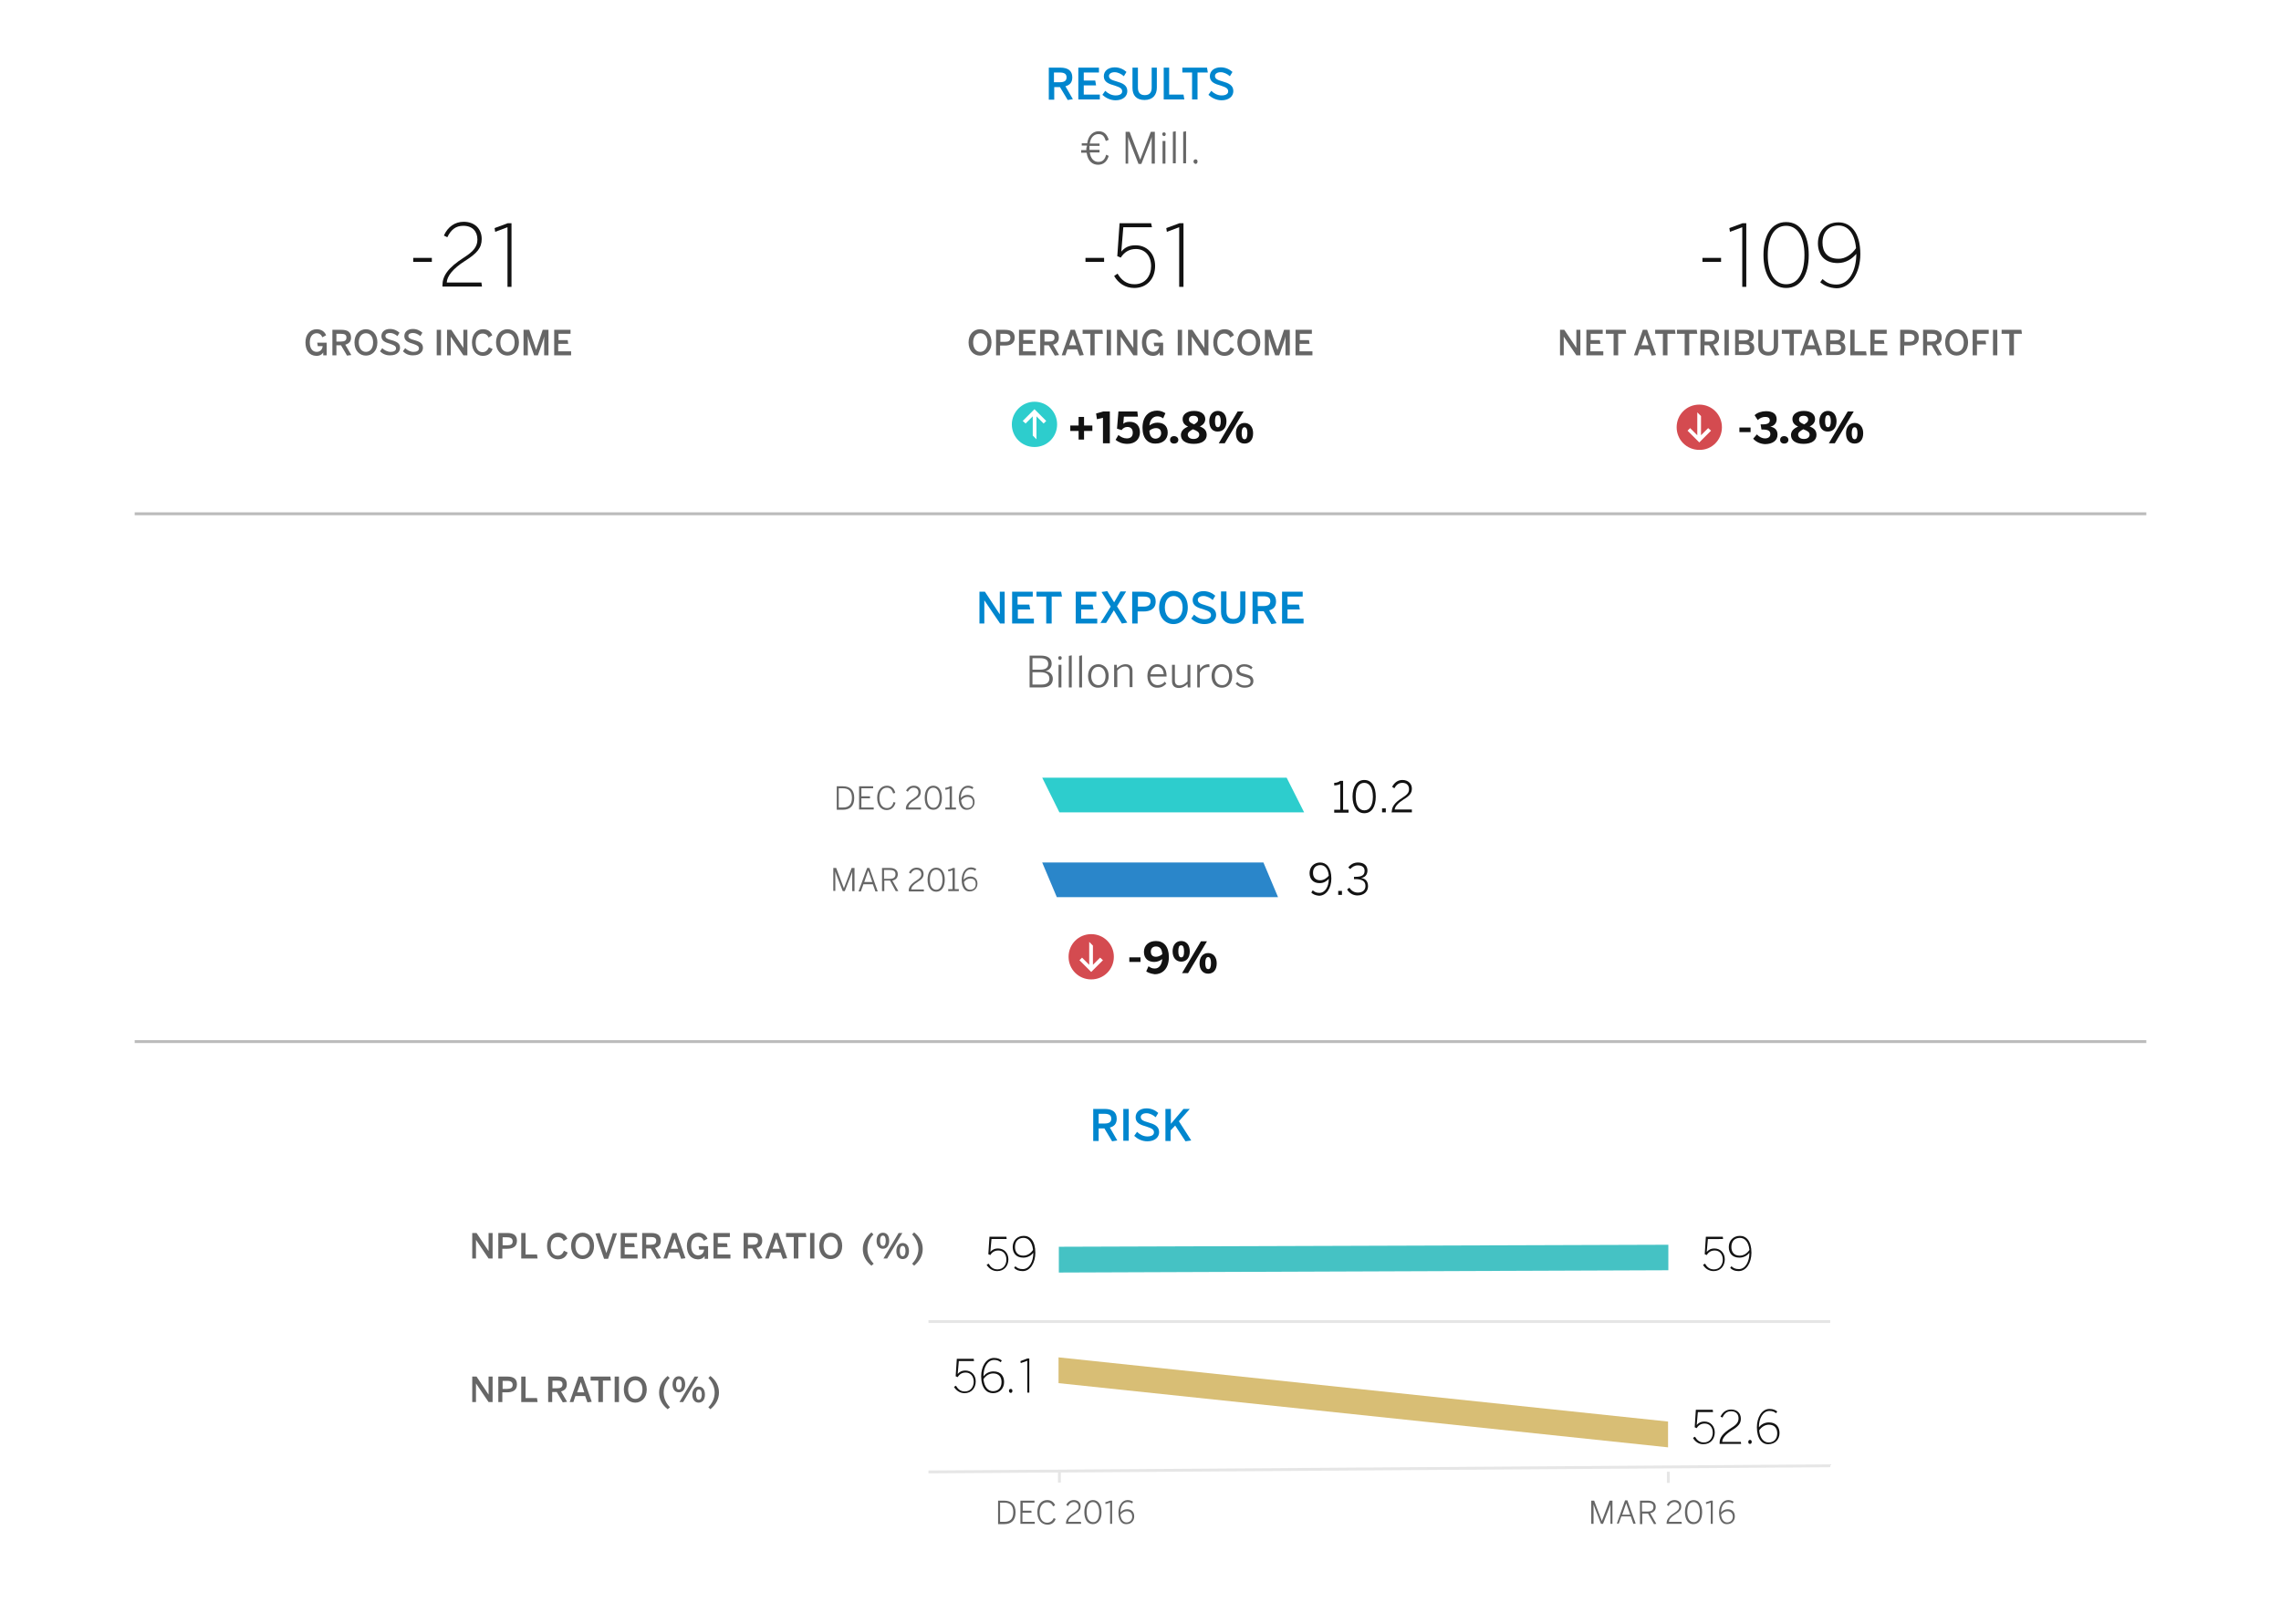 <?xml version="1.0" encoding="utf-8"?>
<!-- Generator: Adobe Illustrator 21.0.0, SVG Export Plug-In . SVG Version: 6.00 Build 0)  -->
<!DOCTYPE svg PUBLIC "-//W3C//DTD SVG 1.1//EN" "http://www.w3.org/Graphics/SVG/1.1/DTD/svg11.dtd">
<svg version="1.1" id="Capa_1" xmlns="http://www.w3.org/2000/svg" xmlns:xlink="http://www.w3.org/1999/xlink" x="0px" y="0px"
	 viewBox="0 0 796 566.9" style="enable-background:new 0 0 796 566.9;" xml:space="preserve">
<style type="text/css">
	.st0{fill:#BBBBBB;}
	.st1{enable-background:new    ;}
	.st2{fill:#0086CE;}
	.st3{fill:#121212;}
	.st4{fill:#E6E6E6;}
	.st5{fill:#666666;}
	.st6{fill:#45C2C4;}
	.st7{fill:#D8BE75;}
	.st8{fill:#2DCDCD;}
	.st9{fill:#2A86CA;}
	.st10{fill:#D44B50;}
</style>
<g>
	<rect x="47" y="363" class="st0" width="702" height="1"/>
</g>
<g class="st1">
	<path class="st2" d="M381.5,398.1V387h4c2.6,0,4.2,1,4.2,3.4c0,1.8-0.9,2.7-2.4,3.1l2.6,4.5l-1.8,0.3l-2.7-4.5h-2v4.4H381.5z
		 M383.4,392.1h2c1.6,0,2.4-0.5,2.4-1.7c0-1.2-0.8-1.7-2.4-1.7h-2V392.1z"/>
	<path class="st2" d="M392,398.1V387h1.9v11.1H392z"/>
	<path class="st2" d="M395.8,396.4l1-1.4c0.9,0.9,2.2,1.6,3.6,1.6c1.4,0,2.3-0.5,2.3-1.4c0-1-0.7-1.4-2.5-2
		c-2.1-0.6-3.9-1.2-3.9-3.3c0-1.9,1.6-3.1,3.8-3.1c1.7,0,3.1,0.7,4.1,1.6l-0.9,1.5c-0.9-0.8-2.1-1.4-3.2-1.4c-1.3,0-2,0.6-2,1.3
		c0,1,0.8,1.4,2.6,1.9c2.1,0.6,3.8,1.3,3.8,3.4c0,1.8-1.5,3.2-4.1,3.2C398.5,398.3,397,397.5,395.8,396.4z"/>
	<path class="st2" d="M406.7,398.1V387h1.9v5.2l4.4-5.2h2.2l-3.8,4.3l4.3,6.7l-2,0.3l-3.6-5.5l-1.6,1.7v3.7H406.7z"/>
</g>
<g class="st1">
	<path class="st3" d="M332.9,484l0.7-0.4c0.7,1.2,1.6,2,3.1,2c2.1,0,3.1-1.7,3.1-3.4c0-2-1.2-3.2-2.8-3.2c-1.3,0-2.2,0.6-2.8,1.6
		l-0.7-0.3l0.4-6.1h5.9l0.1,0.8h-5.3l-0.4,4.5c0.6-0.7,1.4-1.2,2.7-1.2c2,0,3.6,1.5,3.6,3.8c0,2.3-1.5,4.1-3.9,4.1
		C335,486.2,333.7,485.3,332.9,484z"/>
	<path class="st3" d="M342.4,480.3c0-3.4,1.7-6.4,4.5-6.4c1.3,0,2.1,0.4,2.7,0.9l-0.4,0.6c-0.6-0.5-1.2-0.8-2.3-0.8
		c-2.3,0-3.7,2.6-3.7,5.7c0.7-0.9,1.9-1.7,3.5-1.7c2.6,0,3.7,1.7,3.7,3.7c0,2.2-1.5,3.9-3.9,3.9
		C344.3,486.2,342.4,484.4,342.4,480.3z M349.5,482.3c0-1.7-0.9-3-2.9-3c-1.4,0-2.6,0.8-3.4,2c0.3,2.9,1.7,4.2,3.3,4.2
		C348.3,485.5,349.5,484.4,349.5,482.3z"/>
	<path class="st3" d="M352.1,485.4c0-0.4,0.2-0.7,0.6-0.7s0.6,0.3,0.6,0.7c0,0.5-0.3,0.7-0.6,0.7S352.1,485.8,352.1,485.4z"/>
	<path class="st3" d="M358.5,486v-11.1l-2.3,0.8l-0.1-0.7l2.4-0.9h0.7V486H358.5z"/>
</g>
<g class="st1">
	<path class="st3" d="M594.3,441.4l0.7-0.4c0.7,1.2,1.6,2,3.1,2c2.1,0,3.1-1.7,3.1-3.4c0-2-1.2-3.2-2.8-3.2c-1.3,0-2.2,0.6-2.8,1.6
		l-0.7-0.3l0.4-6.1h5.9l0.1,0.8H596l-0.4,4.5c0.6-0.7,1.4-1.2,2.7-1.2c2,0,3.6,1.5,3.6,3.8c0,2.3-1.5,4.1-3.9,4.1
		C596.4,443.6,595,442.7,594.3,441.4z"/>
	<path class="st3" d="M603.8,442.5l0.4-0.6c0.7,0.6,1.3,1,2.6,1c2.3,0,3.7-2.6,3.7-5.7c-0.7,0.9-1.9,1.7-3.5,1.7
		c-2.6,0-3.7-1.7-3.7-3.7c0-2.2,1.5-3.9,3.9-3.9c2.2,0,4,1.8,4,5.9c0,3.4-1.7,6.4-4.5,6.4C605.4,443.6,604.5,443.2,603.8,442.5z
		 M610.5,436.2c-0.3-2.9-1.7-4.2-3.3-4.2c-1.8,0-3,1.1-3,3.2c0,1.7,0.9,3,2.9,3C608.5,438.2,609.7,437.4,610.5,436.2z"/>
</g>
<g class="st1">
	<path class="st3" d="M590.8,501.8l0.7-0.4c0.7,1.2,1.6,2,3.1,2c2.1,0,3.1-1.7,3.1-3.4c0-2-1.2-3.2-2.8-3.2c-1.3,0-2.2,0.6-2.8,1.6
		l-0.7-0.3l0.4-6.1h5.9l0.1,0.8h-5.3l-0.4,4.5c0.6-0.7,1.4-1.2,2.7-1.2c2,0,3.6,1.5,3.6,3.8c0,2.3-1.5,4.1-3.9,4.1
		C592.9,504.1,591.5,503.1,590.8,501.8z"/>
	<path class="st3" d="M600.1,503.8v-0.3c0-1.7,0.9-3.2,4.1-5.2c1.8-1.1,2.5-2,2.5-3.3c0-1.5-0.9-2.5-2.6-2.5c-1.4,0-2.3,0.7-3,2.2
		l-0.7-0.3c0.8-1.7,2.1-2.5,3.7-2.5c2.1,0,3.4,1.3,3.4,3.2c0,1.7-0.9,2.7-3.2,4.1c-2.2,1.4-3.3,2.8-3.3,4h6.5l0.1,0.7H600.1z"/>
	<path class="st3" d="M610.1,503.2c0-0.4,0.2-0.7,0.6-0.7c0.4,0,0.6,0.3,0.6,0.7c0,0.5-0.3,0.7-0.6,0.7
		C610.3,503.9,610.1,503.7,610.1,503.2z"/>
	<path class="st3" d="M613.1,498.1c0-3.4,1.7-6.4,4.4-6.4c1.3,0,2.1,0.4,2.7,0.9l-0.4,0.6c-0.6-0.5-1.2-0.8-2.3-0.8
		c-2.3,0-3.7,2.6-3.7,5.7c0.7-0.9,1.9-1.7,3.5-1.7c2.6,0,3.7,1.7,3.7,3.7c0,2.2-1.5,3.9-3.9,3.9C615,504.1,613.1,502.2,613.1,498.1z
		 M620.2,500.2c0-1.7-0.9-3-2.9-3c-1.4,0-2.6,0.8-3.4,2c0.3,2.9,1.7,4.2,3.3,4.2C619,503.4,620.2,502.2,620.2,500.2z"/>
</g>
<g class="st1">
	<path class="st3" d="M344.3,441.4l0.7-0.4c0.7,1.2,1.6,2,3.1,2c2.1,0,3.1-1.7,3.1-3.4c0-2-1.2-3.2-2.8-3.2c-1.3,0-2.2,0.6-2.8,1.6
		l-0.7-0.3l0.4-6.1h5.9l0.1,0.8h-5.3l-0.4,4.5c0.6-0.7,1.4-1.2,2.7-1.2c2,0,3.6,1.5,3.6,3.8c0,2.3-1.5,4.1-3.9,4.1
		C346.4,443.6,345.1,442.7,344.3,441.4z"/>
	<path class="st3" d="M353.9,442.5l0.4-0.6c0.7,0.6,1.3,1,2.6,1c2.3,0,3.7-2.6,3.7-5.7c-0.7,0.9-1.9,1.7-3.5,1.7
		c-2.6,0-3.7-1.7-3.7-3.7c0-2.2,1.5-3.9,3.9-3.9c2.2,0,4,1.8,4,5.9c0,3.4-1.7,6.4-4.4,6.4C355.5,443.6,354.6,443.2,353.9,442.5z
		 M360.5,436.2c-0.3-2.9-1.7-4.2-3.3-4.2c-1.8,0-3,1.1-3,3.2c0,1.7,0.9,3,2.9,3C358.5,438.2,359.7,437.4,360.5,436.2z"/>
</g>
<g>
	<rect x="369.2" y="513.6" class="st4" width="1" height="3.8"/>
</g>
<g>
	<rect x="581.7" y="513.6" class="st4" width="1" height="3.9"/>
</g>
<g>
	<rect x="324" y="460.7" class="st4" width="314.7" height="1"/>
</g>
<g>
	<rect x="324" y="512.1" transform="matrix(1 -6.835778e-03 6.835778e-03 1 -3.493 3.302)" class="st4" width="314.7" height="1"/>
</g>
<g>
	<g>
		<g class="st1">
			<path class="st5" d="M164.8,489.3v-8.9h1.5l4.2,6.3h0v-6.3h1.4v8.9h-1.4l-4.4-6.5h0v6.5H164.8z"/>
			<path class="st5" d="M173.9,489.3v-8.9h3.1c1.9,0,3.4,0.6,3.4,2.7c0,2.2-1.6,2.8-3.5,2.8h-1.6v3.4H173.9z M175.4,484.7h1.6
				c1.3,0,1.9-0.4,1.9-1.4c0-0.9-0.6-1.4-1.9-1.4h-1.6V484.7z"/>
			<path class="st5" d="M181.9,489.3v-8.9h1.5v7.5h4l0.2,1.4H181.9z"/>
			<path class="st5" d="M191.3,489.3v-8.9h3.2c2.1,0,3.3,0.8,3.3,2.7c0,1.4-0.7,2.1-2,2.5l2.1,3.6l-1.5,0.2l-2.1-3.6h-1.6v3.5H191.3
				z M192.8,484.5h1.6c1.3,0,1.9-0.4,1.9-1.4c0-1-0.7-1.3-1.9-1.3h-1.6V484.5z"/>
			<path class="st5" d="M198.8,489.3l3.1-8.9h1.5l3.1,8.8l-1.5,0.2l-0.8-2.2h-3.4l-0.7,2.1H198.8z M201.4,485.9h2.5l-1.2-3.6h0
				L201.4,485.9z"/>
			<path class="st5" d="M208.8,489.3v-7.5h-2.7v-1.4h6.9l0.2,1.4h-2.8v7.5H208.8z"/>
			<path class="st5" d="M214.5,489.3v-8.9h1.5v8.9H214.5z"/>
			<path class="st5" d="M217.7,484.9c0-3,1.9-4.6,4-4.6c2.1,0,4,1.6,4,4.6s-1.9,4.6-4,4.6C219.5,489.5,217.7,487.9,217.7,484.9z
				 M224.2,484.9c0-2-1-3.2-2.5-3.2c-1.5,0-2.5,1.2-2.5,3.2s1,3.3,2.5,3.3C223.2,488.2,224.2,486.9,224.2,484.9z"/>
			<path class="st5" d="M233,491.8c-2-1.6-3-3.5-3-5.8s1.1-4.2,3-5.8l0.7,0.7c-1.3,1.3-2.1,3.1-2.1,5.1c0,2.1,0.9,3.8,2.2,5.1
				L233,491.8z"/>
			<path class="st5" d="M234.7,483.1c0-1.7,0.9-2.8,2.2-2.8c1.4,0,2.2,1.1,2.2,2.8c0,1.7-0.8,2.8-2.2,2.8
				C235.5,485.9,234.7,484.8,234.7,483.1z M237.9,483.1c0-1.1-0.3-1.8-1-1.8c-0.7,0-1,0.7-1,1.8c0,1.1,0.3,1.8,1,1.8
				C237.6,485,237.9,484.2,237.9,483.1z M237.1,489.3l5.3-8.9h1.3l-5.3,8.9H237.1z M241.6,486.7c0-1.7,0.9-2.8,2.2-2.8
				c1.4,0,2.2,1.1,2.2,2.8c0,1.7-0.8,2.8-2.2,2.8S241.6,488.3,241.6,486.7z M244.9,486.7c0-1.1-0.3-1.8-1-1.8c-0.7,0-1,0.7-1,1.8
				c0,1.1,0.3,1.8,1,1.8C244.6,488.5,244.9,487.7,244.9,486.7z"/>
			<path class="st5" d="M247.2,491.1c1.3-1.3,2.2-3.1,2.2-5.1c0-2-0.9-3.8-2.2-5.1l0.7-0.7c2,1.6,3,3.5,3,5.8s-1.1,4.2-3,5.8
				L247.2,491.1z"/>
		</g>
	</g>
	<g>
		<g class="st1">
			<path class="st5" d="M164.8,439.2v-8.9h1.5l4.2,6.3h0v-6.3h1.4v8.9h-1.4l-4.4-6.5h0v6.5H164.8z"/>
			<path class="st5" d="M173.9,439.2v-8.9h3.1c1.9,0,3.4,0.6,3.4,2.7c0,2.2-1.6,2.8-3.5,2.8h-1.6v3.4H173.9z M175.4,434.6h1.6
				c1.3,0,1.9-0.4,1.9-1.4c0-0.9-0.6-1.4-1.9-1.4h-1.6V434.6z"/>
			<path class="st5" d="M181.9,439.2v-8.9h1.5v7.5h4l0.2,1.4H181.9z"/>
			<path class="st5" d="M190.9,434.8c0-2.9,1.7-4.6,3.8-4.6c1.7,0,2.7,0.7,3.3,2.1l-1.3,0.8c-0.3-0.8-1-1.4-2.1-1.4
				c-1.5,0-2.4,1.2-2.4,3.2c0,2.1,0.9,3.3,2.4,3.3c1.1,0,1.8-0.7,2.2-1.7l1.3,0.6c-0.5,1.5-1.6,2.4-3.5,2.4
				C192.5,439.4,190.9,437.8,190.9,434.8z"/>
			<path class="st5" d="M199.3,434.8c0-3,1.9-4.6,4-4.6c2.1,0,4,1.6,4,4.6s-1.9,4.6-4,4.6C201.2,439.4,199.3,437.8,199.3,434.8z
				 M205.8,434.8c0-2-1-3.2-2.5-3.2s-2.5,1.2-2.5,3.2s1,3.3,2.5,3.3S205.8,436.8,205.8,434.8z"/>
			<path class="st5" d="M210.8,439.3l-3-8.8l1.5-0.2l2.3,7h0l2.3-6.9h1.4l-3.1,8.9H210.8z"/>
			<path class="st5" d="M216.6,439.2v-8.9h5.7v1.4h-4.2v2.2h3.2l0.2,1.3h-3.5v2.6h4.5v1.4H216.6z"/>
			<path class="st5" d="M224.1,439.2v-8.9h3.2c2.1,0,3.3,0.8,3.3,2.7c0,1.4-0.7,2.1-2,2.5l2.1,3.6l-1.5,0.2l-2.1-3.6h-1.6v3.5H224.1
				z M225.5,434.4h1.6c1.3,0,1.9-0.4,1.9-1.4c0-1-0.7-1.3-1.9-1.3h-1.6V434.4z"/>
			<path class="st5" d="M231.5,439.2l3.1-8.9h1.5l3.1,8.8l-1.5,0.2l-0.8-2.2h-3.4l-0.7,2.1H231.5z M234.1,435.8h2.5l-1.2-3.6h0
				L234.1,435.8z"/>
			<path class="st5" d="M239.7,434.8c0-2.8,1.6-4.6,3.9-4.6c1.4,0,2.7,0.6,3.3,2.1l-1.3,0.7c-0.4-0.9-1-1.4-2-1.4
				c-1.1,0-2.4,0.8-2.4,3.2s1.2,3.3,2.4,3.3c1.2,0,2-0.8,2.1-2H244l-0.2-1.2h3.3v4.4h-1.2v-1h0c-0.4,0.7-1.2,1.2-2.4,1.2
				C240.9,439.4,239.7,437.4,239.7,434.8z"/>
			<path class="st5" d="M249,439.2v-8.9h5.7v1.4h-4.2v2.2h3.2l0.2,1.3h-3.5v2.6h4.5v1.4H249z"/>
			<path class="st5" d="M259.5,439.2v-8.9h3.2c2.1,0,3.3,0.8,3.3,2.7c0,1.4-0.7,2.1-2,2.5l2.1,3.6l-1.5,0.2l-2.1-3.6H261v3.5H259.5z
				 M261,434.4h1.6c1.3,0,1.9-0.4,1.9-1.4c0-1-0.7-1.3-1.9-1.3H261V434.4z"/>
			<path class="st5" d="M267,439.2l3.1-8.9h1.5l3.1,8.8l-1.5,0.2l-0.8-2.2h-3.4l-0.7,2.1H267z M269.6,435.8h2.5l-1.2-3.6h0
				L269.6,435.8z"/>
			<path class="st5" d="M277,439.2v-7.5h-2.7v-1.4h6.9l0.2,1.4h-2.8v7.5H277z"/>
			<path class="st5" d="M282.7,439.2v-8.9h1.5v8.9H282.7z"/>
			<path class="st5" d="M285.9,434.8c0-3,1.9-4.6,4-4.6c2.1,0,4,1.6,4,4.6s-1.9,4.6-4,4.6C287.7,439.4,285.9,437.8,285.9,434.8z
				 M292.4,434.8c0-2-1-3.2-2.5-3.2s-2.5,1.2-2.5,3.2s1,3.3,2.5,3.3S292.4,436.8,292.4,434.8z"/>
			<path class="st5" d="M304.1,441.7c-2-1.6-3-3.5-3-5.8s1.1-4.2,3-5.8l0.7,0.7c-1.3,1.3-2.1,3.1-2.1,5.1c0,2.1,0.9,3.8,2.2,5.1
				L304.1,441.7z"/>
			<path class="st5" d="M305.9,433c0-1.7,0.9-2.8,2.2-2.8c1.4,0,2.2,1.1,2.2,2.8c0,1.7-0.8,2.8-2.2,2.8
				C306.7,435.8,305.9,434.7,305.9,433z M309.1,433c0-1.1-0.3-1.8-1-1.8c-0.7,0-1,0.7-1,1.8c0,1.1,0.3,1.8,1,1.8
				C308.8,434.9,309.1,434.1,309.1,433z M308.3,439.2l5.3-8.9h1.3l-5.3,8.9H308.3z M312.8,436.6c0-1.7,0.9-2.8,2.2-2.8
				c1.4,0,2.2,1.1,2.2,2.8c0,1.7-0.8,2.8-2.2,2.8S312.8,438.2,312.8,436.6z M316,436.6c0-1.1-0.3-1.8-1-1.8c-0.7,0-1,0.7-1,1.8
				c0,1.1,0.3,1.8,1,1.8C315.7,438.4,316,437.6,316,436.6z"/>
			<path class="st5" d="M318.3,441c1.3-1.3,2.2-3.1,2.2-5.1c0-2-0.9-3.8-2.2-5.1l0.7-0.7c2,1.6,3,3.5,3,5.8s-1.1,4.2-3,5.8
				L318.3,441z"/>
		</g>
	</g>
</g>
<g class="st1">
	<path class="st5" d="M348.3,531.8v-8.1h2.1c2.6,0,4,1.4,4,4.1c0,2.7-1.4,4.1-4,4.1H348.3z M349.1,531.1h1.4c2,0,3.1-1,3.1-3.4
		c0-2.3-1.1-3.3-3.2-3.3h-1.4V531.1z"/>
	<path class="st5" d="M356.1,531.8v-8.1h4.9v0.7h-4.1v2.8h3l0.1,0.7h-3.2v3.2h4.3v0.7H356.1z"/>
	<path class="st5" d="M362,527.7c0-2.5,1.4-4.2,3.4-4.2c1.4,0,2.3,0.7,2.8,1.8l-0.7,0.4c-0.4-0.9-1-1.4-2.1-1.4
		c-1.6,0-2.6,1.4-2.6,3.5c0,2.2,1,3.6,2.6,3.6c1.1,0,1.9-0.6,2.3-1.6l0.7,0.3c-0.5,1.3-1.5,2-2.9,2C363.3,532,362,530.3,362,527.7z"
		/>
	<path class="st5" d="M372,531.8v-0.2c0-1.2,0.6-2.3,2.7-3.6c1.2-0.8,1.7-1.3,1.7-2.2c0-0.9-0.6-1.6-1.7-1.6c-0.9,0-1.6,0.5-2,1.4
		l-0.6-0.4c0.5-1.1,1.5-1.7,2.6-1.7c1.5,0,2.4,0.9,2.4,2.2c0,1.1-0.5,1.8-2.1,2.8c-1.5,0.9-2.2,1.8-2.2,2.6h4.4l0.1,0.7H372z"/>
	<path class="st5" d="M378.4,527.7c0-2.5,1.1-4.2,3-4.2s3,1.7,3,4.2c0,2.5-1.1,4.2-3,4.2S378.4,530.3,378.4,527.7z M383.6,527.7
		c0-2.3-0.9-3.5-2.2-3.5c-1.4,0-2.2,1.2-2.2,3.5c0,2.3,0.9,3.5,2.2,3.5C382.8,531.3,383.6,530,383.6,527.7z"/>
	<path class="st5" d="M387.4,531.8v-7.4l-1.6,0.5l-0.1-0.6l1.7-0.6h0.7v8.1H387.4z"/>
	<path class="st5" d="M390.3,527.9c0-2.5,1.3-4.4,3.2-4.4c0.9,0,1.5,0.3,1.9,0.6l-0.4,0.6c-0.4-0.4-0.8-0.5-1.6-0.5
		c-1.5,0-2.4,1.6-2.4,3.6c0.5-0.6,1.3-1.1,2.3-1.1c1.7,0,2.5,1.1,2.5,2.5c0,1.5-1,2.7-2.7,2.7C391.6,532,390.3,530.7,390.3,527.9z
		 M395.1,529.3c0-1.1-0.5-1.9-1.9-1.9c-0.9,0-1.7,0.5-2.2,1.2c0.2,1.9,1.1,2.7,2.1,2.7C394.3,531.3,395.1,530.5,395.1,529.3z"/>
</g>
<g class="st1">
	<path class="st5" d="M555.3,531.8v-8.1h1l2.7,7.1h0l2.7-7.1h1v8.1H562V525h0c-0.1,0.4-0.3,0.9-0.5,1.4l-2.1,5.4h-0.7l-2.1-5.4
		c-0.2-0.5-0.3-0.9-0.5-1.4h0v6.8H555.3z"/>
	<path class="st5" d="M564.2,531.8l2.9-8.2h0.8l2.9,8.1l-0.8,0.1l-0.9-2.6h-3.3l-0.9,2.5H564.2z M566.1,528.6h2.8l-1.4-4h0
		L566.1,528.6z"/>
	<path class="st5" d="M572.3,531.8v-8.1h2.7c1.8,0,2.8,0.8,2.8,2.2c0,1.3-0.8,1.9-1.9,2.2l2.1,3.7l-0.8,0.1l-2.1-3.7h-2v3.7H572.3z
		 M573,527.5h1.9c1.3,0,2.1-0.4,2.1-1.6c0-1.1-0.7-1.5-2.1-1.5H573V527.5z"/>
	<path class="st5" d="M581.6,531.8v-0.2c0-1.2,0.6-2.3,2.7-3.6c1.2-0.8,1.7-1.3,1.7-2.2c0-0.9-0.6-1.6-1.7-1.6c-0.9,0-1.6,0.5-2,1.4
		l-0.6-0.4c0.5-1.1,1.5-1.7,2.6-1.7c1.5,0,2.4,0.9,2.4,2.2c0,1.1-0.5,1.8-2.1,2.8c-1.5,0.9-2.2,1.8-2.2,2.6h4.4l0.1,0.7H581.6z"/>
	<path class="st5" d="M588,527.7c0-2.5,1.1-4.2,3-4.2c1.9,0,3,1.7,3,4.2c0,2.5-1.1,4.2-3,4.2C589.1,532,588,530.3,588,527.7z
		 M593.2,527.7c0-2.3-0.9-3.5-2.2-3.5c-1.4,0-2.2,1.2-2.2,3.5c0,2.3,0.9,3.5,2.2,3.5C592.4,531.3,593.2,530,593.2,527.7z"/>
	<path class="st5" d="M597,531.8v-7.4l-1.6,0.5l-0.1-0.6l1.7-0.6h0.7v8.1H597z"/>
	<path class="st5" d="M599.9,527.9c0-2.5,1.3-4.4,3.2-4.4c0.9,0,1.5,0.3,1.9,0.6l-0.4,0.6c-0.4-0.4-0.8-0.5-1.6-0.5
		c-1.5,0-2.4,1.6-2.4,3.6c0.5-0.6,1.3-1.1,2.3-1.1c1.7,0,2.5,1.1,2.5,2.5c0,1.5-1,2.7-2.7,2.7C601.2,532,599.9,530.7,599.9,527.9z
		 M604.7,529.3c0-1.1-0.6-1.9-1.9-1.9c-0.9,0-1.7,0.5-2.2,1.2c0.2,1.9,1.1,2.7,2.1,2.7C603.9,531.3,604.7,530.5,604.7,529.3z"/>
</g>
<g>
	<polygon class="st6" points="369.5,435.1 369.5,444.1 582.2,443.3 582.2,434.4 	"/>
</g>
<g>
	<polygon class="st7" points="582.1,496.1 582.1,505.1 369.4,482.7 369.4,473.7 	"/>
</g>
<g>
	<g class="st1">
		<path class="st2" d="M341.8,217.6v-11.1h1.9l5.2,7.9h0v-7.9h1.7v11.1H349l-5.5-8.1h0v8.1H341.8z"/>
		<path class="st2" d="M353.2,217.6v-11.1h7.2v1.7h-5.3v2.8h4.1l0.3,1.7h-4.3v3.2h5.6v1.7H353.2z"/>
		<path class="st2" d="M365.1,217.6v-9.4h-3.4v-1.7h8.6l0.3,1.7H367v9.4H365.1z"/>
		<path class="st2" d="M375.4,217.6v-11.1h7.2v1.7h-5.3v2.8h4l0.3,1.7h-4.3v3.2h5.6v1.7H375.4z"/>
		<path class="st2" d="M383.9,217.6l3.7-5.9l-3.2-5.1l2-0.3l2.4,3.9l2.2-3.8h2l-3.2,5.2l3.6,5.7l-1.9,0.3l-2.8-4.6l-2.7,4.4H383.9z"
			/>
		<path class="st2" d="M395.1,217.6v-11.1h3.9c2.4,0,4.3,0.8,4.3,3.4c0,2.7-2,3.5-4.3,3.5h-2v4.2H395.1z M397,211.7h2.1
			c1.6,0,2.4-0.6,2.4-1.8c0-1.2-0.7-1.7-2.4-1.7h-2V211.7z"/>
		<path class="st2" d="M404.5,212c0-3.7,2.3-5.8,5-5.8c2.7,0,5,2,5,5.8c0,3.7-2.3,5.8-5,5.8C406.8,217.8,404.5,215.7,404.5,212z
			 M412.7,212c0-2.5-1.3-4-3.1-4s-3.1,1.5-3.1,4s1.3,4.1,3.1,4.1S412.7,214.5,412.7,212z"/>
		<path class="st2" d="M415.7,215.9l1-1.4c0.9,0.9,2.2,1.6,3.6,1.6c1.4,0,2.3-0.5,2.3-1.4c0-1-0.7-1.4-2.5-2
			c-2.1-0.6-3.9-1.2-3.9-3.3c0-1.9,1.6-3.1,3.8-3.1c1.7,0,3.1,0.7,4.1,1.6l-0.9,1.5c-0.9-0.8-2.1-1.4-3.2-1.4c-1.3,0-2,0.6-2,1.3
			c0,1,0.8,1.4,2.6,1.9c2.1,0.6,3.8,1.3,3.8,3.4c0,1.8-1.5,3.2-4.1,3.2C418.3,217.8,416.8,216.9,415.7,215.9z"/>
		<path class="st2" d="M426.1,213.5v-7.1h1.9v7c0,1.6,0.7,2.6,2.4,2.6c1.7,0,2.4-1,2.4-2.6v-7h1.8v7c0,2.5-1.4,4.3-4.3,4.3
			C427.5,217.8,426.1,216,426.1,213.5z"/>
		<path class="st2" d="M437.1,217.6v-11.1h4c2.6,0,4.2,1,4.2,3.4c0,1.8-0.9,2.7-2.4,3.1l2.6,4.5l-1.8,0.3l-2.7-4.5h-2v4.4H437.1z
			 M438.9,211.5h2c1.6,0,2.4-0.5,2.4-1.7c0-1.2-0.8-1.7-2.4-1.7h-2V211.5z"/>
		<path class="st2" d="M447.4,217.6v-11.1h7.2v1.7h-5.3v2.8h4l0.3,1.7h-4.3v3.2h5.6v1.7H447.4z"/>
	</g>
	<g class="st1">
		<path class="st5" d="M359.3,239.9v-11.1h3.9c2.5,0,3.8,1,3.8,2.8c0,1.5-1,2.3-2.1,2.6v0c1.4,0.2,2.5,1.1,2.5,2.7
			c0,1.8-1.2,3-3.8,3H359.3z M360.3,233.7h2.7c1.8,0,2.8-0.6,2.8-2c0-1.3-0.9-2-2.8-2h-2.7V233.7z M360.3,238.9h3.1
			c1.9,0,2.8-0.8,2.8-2.1c0-1.5-1.2-2.2-3.1-2.2h-2.8V238.9z"/>
		<path class="st5" d="M369.3,229.6c0-0.4,0.2-0.6,0.6-0.6s0.6,0.2,0.6,0.6c0,0.4-0.2,0.7-0.6,0.7S369.3,230,369.3,229.6z
			 M369.4,239.9V232h1v7.9H369.4z"/>
		<path class="st5" d="M373,239.9v-11l1-0.2v11.2H373z"/>
		<path class="st5" d="M376.6,239.9v-11l1-0.2v11.2H376.6z"/>
		<path class="st5" d="M379.7,235.9c0-2.6,1.6-4.1,3.6-4.1c1.9,0,3.6,1.5,3.6,4.1c0,2.6-1.6,4.1-3.6,4.1
			C381.3,240.1,379.7,238.6,379.7,235.9z M385.8,235.9c0-1.7-0.9-3.2-2.5-3.2c-1.6,0-2.5,1.4-2.5,3.2c0,1.8,0.9,3.2,2.5,3.2
			C384.8,239.2,385.8,237.8,385.8,235.9z"/>
		<path class="st5" d="M388.8,239.9V232h0.9l0.1,1.2c0.8-0.8,1.8-1.4,3-1.4c1.6,0,2.4,0.9,2.4,2.3v5.7h-1v-5.5
			c0-1.1-0.5-1.7-1.6-1.7c-1,0-1.9,0.5-2.7,1.4v5.8H388.8z"/>
		<path class="st5" d="M400.4,235.9c0-2.8,1.8-4.1,3.5-4.1c1.8,0,3.2,1.4,3.2,4.1v0.2h-5.7c0,1.9,1.1,3,2.6,3c1,0,1.8-0.4,2.5-1.2
			l0.5,0.7c-0.9,0.9-1.7,1.4-3.1,1.4C402,240.1,400.4,238.6,400.4,235.9z M406.1,235.3c-0.1-1.5-0.8-2.6-2.2-2.6
			c-1.1,0-2.2,0.9-2.4,2.6H406.1z"/>
		<path class="st5" d="M409,237.7V232h1v5.5c0,1.1,0.5,1.7,1.6,1.7c1,0,1.9-0.5,2.8-1.4V232h1v7.9h-0.9l-0.1-1.2
			c-0.8,0.8-1.8,1.4-3,1.4C409.8,240.1,409,239.2,409,237.7z"/>
		<path class="st5" d="M417.8,239.9V232h0.9l0.1,1.5h0c0.6-1,1.6-1.7,3.1-1.7h0.1l0.1,1c0,0-0.3,0-0.4,0c-1.3,0-2.4,0.7-3,2v5.1
			H417.8z"/>
		<path class="st5" d="M422.8,235.9c0-2.6,1.6-4.1,3.6-4.1c1.9,0,3.6,1.5,3.6,4.1c0,2.6-1.6,4.1-3.6,4.1S422.8,238.6,422.8,235.9z
			 M428.9,235.9c0-1.7-0.9-3.2-2.5-3.2c-1.6,0-2.5,1.4-2.5,3.2c0,1.8,0.9,3.2,2.5,3.2C428,239.2,428.9,237.8,428.9,235.9z"/>
		<path class="st5" d="M431.2,238.6l0.6-0.6c0.6,0.7,1.4,1.2,2.5,1.2c1.4,0,2.1-0.5,2.1-1.4c0-0.9-0.5-1.2-2.2-1.6
			c-1.9-0.5-2.7-1-2.7-2.3c0-1.1,1-2.1,2.7-2.1c1.3,0,2.2,0.4,2.9,1.1l-0.5,0.7c-0.6-0.6-1.4-1-2.4-1c-1.2,0-1.7,0.6-1.7,1.2
			c0,0.7,0.4,1.1,1.9,1.4c2.1,0.5,3,1,3,2.5c0,1.5-1.3,2.3-3.1,2.3C432.9,240,431.9,239.4,431.2,238.6z"/>
	</g>
	<g>
		<g class="st1">
			<path class="st5" d="M292,274.4h2.1c2.7,0,4,1.4,4,4.1c0,2.7-1.4,4.1-4,4.1H292V274.4z M294.2,281.8c2,0,3.1-1,3.1-3.4
				c0-2.3-1.1-3.3-3.2-3.3h-1.4v6.7H294.2z"/>
			<path class="st5" d="M299.8,274.4h4.9v0.7h-4.1v2.8h3v0.7h-3v3.2h4.3v0.7h-5.1V274.4z"/>
			<path class="st5" d="M306.1,278.4c0-2.5,1.4-4.2,3.4-4.2c1.6,0,2.6,1,2.9,2.5l-0.7,0.2c-0.4-1.3-1-2-2.2-2
				c-1.6,0-2.6,1.4-2.6,3.5c0,2.3,1,3.6,2.6,3.6c1.2,0,2-0.7,2.3-2.1l0.7,0.2c-0.4,1.6-1.5,2.6-3.1,2.6
				C307.4,282.7,306.1,281,306.1,278.4z"/>
			<path class="st5" d="M316.1,282.3c0-1.2,0.6-2.3,2.7-3.6c1.2-0.8,1.7-1.3,1.7-2.2c0-1-0.6-1.6-1.7-1.6c-0.9,0-1.5,0.5-2,1.4
				l-0.6-0.4c0.6-1.1,1.5-1.7,2.7-1.7c1.5,0,2.4,0.9,2.4,2.2c0,1.1-0.5,1.8-2.1,2.8c-1.5,0.9-2.2,1.8-2.2,2.6h4.4v0.7h-5.2V282.3z"
				/>
			<path class="st5" d="M322.7,278.4c0-2.5,1.1-4.2,3-4.2s3,1.7,3,4.2c0,2.5-1.1,4.2-3,4.2S322.7,281,322.7,278.4z M327.9,278.4
				c0-2.3-0.9-3.5-2.2-3.5c-1.4,0-2.2,1.2-2.2,3.5c0,2.3,0.9,3.5,2.2,3.5C327,282,327.9,280.7,327.9,278.4z"/>
			<path class="st5" d="M329.9,281.8h1.5v-6.6c-0.4,0.2-1,0.4-1.5,0.4v-0.7c0.6,0,1.2-0.2,1.6-0.5h0.7v7.4h1.4v0.7h-3.7V281.8z"/>
			<path class="st5" d="M334.6,278.6c0-2.5,1.3-4.4,3.2-4.4c0.9,0,1.5,0.3,1.9,0.6l-0.4,0.6c-0.4-0.3-0.8-0.5-1.6-0.5
				c-1.5,0-2.4,1.6-2.4,3.6c0.5-0.6,1.3-1.1,2.3-1.1c1.7,0,2.5,1.1,2.5,2.5c0,1.5-1.1,2.7-2.7,2.7
				C335.9,282.7,334.6,281.4,334.6,278.6z M339.5,280c0-1.1-0.5-1.9-1.9-1.9c-0.9,0-1.7,0.5-2.2,1.2c0.2,1.9,1.1,2.7,2.1,2.7
				C338.7,282,339.5,281.3,339.5,280z"/>
		</g>
	</g>
	<g>
		<g class="st1">
			<path class="st5" d="M290.8,302.9h1l2.7,7.1h0l2.7-7.1h1v8.1h-0.8v-6.8h0c-0.1,0.4-0.3,0.9-0.5,1.4l-2.1,5.4h-0.7l-2.1-5.4
				c-0.2-0.5-0.3-0.9-0.5-1.5h0v6.8h-0.7V302.9z"/>
			<path class="st5" d="M302.6,302.9h0.8l2.9,8.2h-0.8l-0.9-2.5h-3.3l-0.9,2.5h-0.8L302.6,302.9z M304.4,307.8l-1.4-4h0l-1.4,4
				H304.4z"/>
			<path class="st5" d="M307.8,302.9h2.7c1.8,0,2.8,0.8,2.8,2.2c0,1.3-0.8,2-1.9,2.2l2.1,3.7h-0.9l-2-3.7h-2v3.7h-0.8V302.9z
				 M310.4,306.7c1.3,0,2.1-0.4,2.1-1.6c0-1.1-0.7-1.5-2.1-1.5h-1.9v3.1H310.4z"/>
			<path class="st5" d="M317.1,310.9c0-1.2,0.6-2.3,2.7-3.6c1.2-0.8,1.7-1.3,1.7-2.2c0-1-0.6-1.6-1.7-1.6c-0.9,0-1.5,0.5-2,1.4
				l-0.6-0.4c0.6-1.1,1.5-1.7,2.7-1.7c1.5,0,2.4,0.9,2.4,2.2c0,1.1-0.5,1.8-2.1,2.8c-1.5,0.9-2.2,1.8-2.2,2.6h4.4v0.7h-5.2V310.9z"
				/>
			<path class="st5" d="M323.7,307c0-2.5,1.1-4.2,3-4.2s3,1.7,3,4.2c0,2.5-1.1,4.2-3,4.2S323.7,309.5,323.7,307z M328.9,307
				c0-2.3-0.9-3.5-2.2-3.5c-1.4,0-2.2,1.2-2.2,3.5c0,2.3,0.9,3.5,2.2,3.5C328,310.5,328.9,309.3,328.9,307z"/>
			<path class="st5" d="M330.9,310.3h1.5v-6.6c-0.4,0.2-1,0.4-1.5,0.4v-0.7c0.6,0,1.2-0.2,1.6-0.5h0.7v7.4h1.4v0.7h-3.7V310.3z"/>
			<path class="st5" d="M335.6,307.1c0-2.5,1.3-4.4,3.2-4.4c0.9,0,1.5,0.3,1.9,0.6l-0.4,0.6c-0.4-0.3-0.8-0.5-1.6-0.5
				c-1.5,0-2.4,1.6-2.4,3.6c0.5-0.6,1.3-1.1,2.3-1.1c1.7,0,2.5,1.1,2.5,2.5c0,1.5-1.1,2.7-2.7,2.7
				C336.9,311.2,335.6,309.9,335.6,307.1z M340.5,308.5c0-1.1-0.5-1.9-1.9-1.9c-0.9,0-1.7,0.5-2.2,1.2c0.2,1.9,1.1,2.7,2.1,2.7
				C339.7,310.5,340.5,309.8,340.5,308.5z"/>
		</g>
	</g>
	<g class="st1">
		<path class="st3" d="M465.6,282.6h2.1v-9c-0.5,0.3-1.4,0.5-2.1,0.5v-0.9c0.9,0,1.6-0.3,2.1-0.7h1v10.1h1.9v1h-5V282.6z"/>
		<path class="st3" d="M472,278c0-3.5,1.5-5.8,4.1-5.8s4,2.3,4,5.8s-1.4,5.8-4,5.8S472,281.4,472,278z M479.1,278
			c0-3.1-1.2-4.8-3-4.8c-1.9,0-3,1.7-3,4.8s1.2,4.8,3,4.8C478,282.8,479.1,281.1,479.1,278z"/>
		<path class="st3" d="M482.3,282.1h1.3v1.4h-1.3V282.1z"/>
		<path class="st3" d="M485.7,283.3c0-1.6,0.8-3.1,3.7-4.9c1.7-1.1,2.3-1.8,2.3-3c0-1.3-0.8-2.2-2.3-2.2c-1.2,0-2.1,0.6-2.8,1.9
			l-0.8-0.5c0.8-1.5,2-2.4,3.6-2.4c2,0,3.3,1.3,3.3,3c0,1.5-0.7,2.5-2.9,3.8c-2,1.3-3,2.5-3.1,3.5h6v1h-7.1V283.3z"/>
	</g>
	<g>
		<g>
			<polygon class="st8" points="449,271.4 363.7,271.4 369.7,283.5 455.1,283.5 			"/>
		</g>
	</g>
	<g class="st1">
		<path class="st3" d="M457.6,311.5l0.5-0.8c0.6,0.5,1.2,0.9,2.3,0.9c2,0,3.3-2.1,3.3-4.9c-0.7,0.8-1.7,1.5-3.2,1.5
			c-2.3,0-3.5-1.5-3.5-3.5c0-2.1,1.5-3.7,3.7-3.7c2.2,0,3.9,1.8,3.9,5.6c0,3.4-1.8,6-4.3,6C459.1,312.5,458.2,312.1,457.6,311.5z
			 M463.7,305.6c-0.2-2.6-1.5-3.7-2.9-3.7c-1.6,0-2.6,1-2.6,2.7c0,1.5,0.8,2.6,2.5,2.6C461.9,307.2,463,306.5,463.7,305.6z"/>
		<path class="st3" d="M467,310.9h1.3v1.4H467V310.9z"/>
		<path class="st3" d="M470.1,310.4l0.8-0.6c0.8,1.2,1.8,1.7,3,1.7c1.6,0,2.6-0.9,2.6-2.3c0-1.6-1-2.4-3.6-2.4h-0.4V306h0.5
			c2.4,0,3.2-0.7,3.2-2.1c0-1.1-0.7-1.9-2.4-1.9c-1.1,0-2,0.6-2.6,1.3l-0.7-0.6c0.8-1,1.9-1.7,3.4-1.7c2.3,0,3.3,1.3,3.3,2.8
			c0,1.4-0.8,2.4-2.2,2.6c1.7,0.3,2.4,1.3,2.4,2.9c0,1.8-1.4,3.2-3.7,3.2C472.3,312.5,470.9,311.8,470.1,310.4z"/>
	</g>
	<g>
		<g>
			<polygon class="st9" points="440.9,301 363.7,301 368.8,313.1 446,313.1 			"/>
		</g>
	</g>
	<g>
		<g>
			<g class="st1">
				<path class="st3" d="M394.1,335.7v-1.6h3.9v1.6H394.1z"/>
				<path class="st3" d="M400,339l0.8-1.8c0.7,0.5,1.2,0.8,2.2,0.8c1.4,0,2.4-1.2,2.6-3.3c-0.8,0.6-1.7,1-2.8,1
					c-2,0-3.6-1.1-3.6-3.5c0-2.3,1.7-3.8,4.2-3.8c2.7,0,4.5,1.9,4.5,5.6c0,4.3-2.5,6-4.9,6C401.5,339.8,400.6,339.4,400,339z
					 M405.6,333c-0.1-1.9-0.9-2.7-2.2-2.7c-1.2,0-1.8,0.8-1.8,1.8c0,0.9,0.4,1.8,1.8,1.8C404.2,333.9,405,333.5,405.6,333z"/>
				<path class="st3" d="M409.2,332c0-2.2,1.2-3.6,3-3.6c1.8,0,3,1.4,3,3.6c0,2.2-1.1,3.6-3,3.6C410.4,335.6,409.2,334.2,409.2,332z
					 M413.2,332c0-1.3-0.3-2.1-1-2.1c-0.8,0-1,0.8-1,2.1c0,1.3,0.3,2.1,1,2.1C413,334.1,413.2,333.3,413.2,332z M412.5,339.6
					l6.6-11.1h2.1l-6.6,11.1H412.5z M418.6,336.2c0-2.2,1.2-3.6,3-3.6c1.8,0,3,1.4,3,3.6c0,2.2-1.1,3.6-3,3.6
					C419.7,339.8,418.6,338.3,418.6,336.2z M422.6,336.1c0-1.3-0.3-2.1-1-2.1c-0.7,0-1,0.8-1,2.1c0,1.3,0.3,2.1,1,2.1
					C422.3,338.3,422.6,337.4,422.6,336.1z"/>
			</g>
		</g>
		<g id="icons_4_">
			<g>
				<path class="st10" d="M388.7,333.9c0-4.4-3.5-7.9-7.9-7.9s-7.9,3.5-7.9,7.9s3.5,7.9,7.9,7.9S388.7,338.3,388.7,333.9z
					 M376.7,335.1l0.9-0.9l2.5,2.5v-8l1.3,1.3v6.7l2.5-2.5l1,0.9l-4.1,4.1L376.7,335.1z"/>
			</g>
		</g>
	</g>
</g>
<g class="st1">
	<path class="st2" d="M366,34.7V23.6h4c2.6,0,4.2,1,4.2,3.4c0,1.8-0.9,2.7-2.4,3.1l2.6,4.5l-1.8,0.3l-2.7-4.5h-2v4.4H366z
		 M367.8,28.7h2c1.6,0,2.4-0.5,2.4-1.7c0-1.2-0.8-1.7-2.4-1.7h-2V28.7z"/>
	<path class="st2" d="M376.3,34.7V23.6h7.2v1.7h-5.3v2.8h4l0.3,1.7h-4.3v3.2h5.6v1.7H376.3z"/>
	<path class="st2" d="M384.7,33.1l1-1.4c0.9,0.9,2.2,1.6,3.6,1.6c1.4,0,2.3-0.5,2.3-1.4c0-1-0.7-1.4-2.5-2c-2.1-0.6-3.9-1.2-3.9-3.3
		c0-1.9,1.6-3.1,3.8-3.1c1.7,0,3.1,0.7,4.1,1.6l-0.9,1.5c-0.9-0.8-2.1-1.4-3.2-1.4c-1.3,0-2,0.6-2,1.3c0,1,0.8,1.4,2.6,1.9
		c2.1,0.6,3.8,1.3,3.8,3.4c0,1.8-1.5,3.2-4.1,3.2C387.4,35,385.8,34.1,384.7,33.1z"/>
	<path class="st2" d="M395.2,30.7v-7.1h1.9v7c0,1.6,0.7,2.6,2.4,2.6c1.7,0,2.4-1,2.4-2.6v-7h1.8v7c0,2.5-1.4,4.3-4.3,4.3
		C396.5,34.9,395.2,33.2,395.2,30.7z"/>
	<path class="st2" d="M406.1,34.7V23.6h1.9v9.4h5l0.3,1.7H406.1z"/>
	<path class="st2" d="M416,34.7v-9.4h-3.4v-1.7h8.6l0.3,1.7h-3.6v9.4H416z"/>
	<path class="st2" d="M421.7,33.1l1-1.4c0.9,0.9,2.2,1.6,3.6,1.6c1.4,0,2.3-0.5,2.3-1.4c0-1-0.7-1.4-2.5-2c-2.1-0.6-3.9-1.2-3.9-3.3
		c0-1.9,1.6-3.1,3.8-3.1c1.7,0,3.1,0.7,4.1,1.6l-0.9,1.5c-0.9-0.8-2.1-1.4-3.2-1.4c-1.3,0-2,0.6-2,1.3c0,1,0.8,1.4,2.6,1.9
		c2.1,0.6,3.8,1.3,3.8,3.4c0,1.8-1.5,3.2-4.1,3.2C424.4,35,422.8,34.1,421.7,33.1z"/>
</g>
<g class="st1">
	<path class="st3" d="M378.8,91.4v-1.4h6.5v1.4H378.8z"/>
	<path class="st3" d="M388.8,96.3l1.2-0.8c1.3,2.2,3.1,3.7,5.9,3.7c4,0,5.8-3.2,5.8-6.3c0-3.8-2.3-6-5.3-6c-2.5,0-4.1,1.2-5.3,3
		l-1.2-0.5l0.8-11.5h11l0.3,1.4h-10l-0.7,8.5c1.2-1.4,2.6-2.2,5-2.2c3.8,0,6.8,2.8,6.8,7.2c0,4.4-2.8,7.7-7.3,7.7
		C392.7,100.5,390.2,98.8,388.8,96.3z"/>
	<path class="st3" d="M411.5,100.1V79.3l-4.3,1.6l-0.2-1.3l4.6-1.7h1.4v22.2H411.5z"/>
</g>
<g class="st1">
	<path class="st3" d="M144.2,91.4v-1.4h6.5v1.4H144.2z"/>
	<path class="st3" d="M154.4,100.1v-0.5c0-3.2,1.8-6.1,7.6-9.8c3.3-2.1,4.6-3.8,4.6-6.2c0-2.8-1.7-4.8-4.9-4.8c-2.6,0-4.3,1.3-5.6,4
		l-1.2-0.6c1.4-3.1,3.9-4.8,6.9-4.8c3.9,0,6.3,2.5,6.3,6c0,3.1-1.6,5-5.9,7.7c-4.2,2.7-6.2,5.3-6.3,7.5h12.1l0.2,1.4H154.4z"/>
	<path class="st3" d="M177.1,100.1V79.3l-4.3,1.6l-0.2-1.3l4.6-1.7h1.3v22.2H177.1z"/>
</g>
<g class="st1">
	<path class="st3" d="M594.1,91.4v-1.4h6.5v1.4H594.1z"/>
	<path class="st3" d="M608,100.1V79.3l-4.3,1.6l-0.2-1.3l4.6-1.7h1.3v22.2H608z"/>
	<path class="st3" d="M615.4,89c0-6.9,2.8-11.5,7.9-11.5c5.1,0,7.9,4.6,7.9,11.5s-2.8,11.5-7.9,11.5
		C618.3,100.5,615.4,95.9,615.4,89z M629.7,89c0-6.5-2.5-10.2-6.4-10.2c-4,0-6.4,3.7-6.4,10.2s2.5,10.2,6.4,10.2
		C627.3,99.2,629.7,95.5,629.7,89z"/>
	<path class="st3" d="M635.2,98.5l0.8-1.1c1.4,1.2,2.5,1.9,4.9,1.9c4.3,0,6.9-4.8,6.9-10.7c-1.4,1.6-3.5,3.2-6.5,3.2
		c-4.8,0-6.9-3.1-6.9-6.9c0-4.1,2.7-7.3,7.2-7.3c4.1,0,7.6,3.4,7.6,11.1c0,6.4-3.3,11.9-8.3,11.9C638.3,100.5,636.5,99.6,635.2,98.5
		z M647.7,86.6c-0.5-5.5-3.1-7.9-6.1-7.9c-3.3,0-5.6,2.1-5.6,6c0,3.2,1.7,5.6,5.5,5.6C643.9,90.4,646.2,88.8,647.7,86.6z"/>
</g>
<g class="st1">
	<path class="st5" d="M379.3,50.8h-1.8V50h1.9c0.4-2.9,2.2-4.2,4-4.2c2,0,3,1.3,3.5,3l-1,0.4c-0.5-1.5-1-2.4-2.6-2.4
		c-1.4,0-2.7,1-3,3.3h3.4v0.8h-3.5c0,0.2,0,0.4,0,0.6c0,0.3,0,0.6,0,0.8h3.5v0.9h-3.4c0.3,2.1,1.4,3.3,3,3.3c1.5,0,2.3-0.9,2.7-2.5
		l0.9,0.4c-0.5,1.8-1.7,3.1-3.7,3.1c-2,0-3.6-1.3-4-4.2h-1.9v-0.9h1.8c0-0.2,0-0.5,0-0.8C379.3,51.3,379.3,51,379.3,50.8z"/>
	<path class="st5" d="M392.8,57.1V46h1.4l3.7,9.7h0l3.7-9.7h1.4v11.1h-1.1v-9.3h0c-0.1,0.5-0.4,1.2-0.7,2l-2.9,7.4h-1l-2.9-7.4
		c-0.3-0.7-0.5-1.2-0.7-2h0v9.3H392.8z"/>
	<path class="st5" d="M405.6,46.8c0-0.4,0.2-0.6,0.6-0.6c0.4,0,0.6,0.2,0.6,0.6c0,0.4-0.2,0.7-0.6,0.7
		C405.8,47.4,405.6,47.2,405.6,46.8z M405.7,57.1v-7.9h1v7.9H405.7z"/>
	<path class="st5" d="M409.3,57.1V46l1-0.2v11.2H409.3z"/>
	<path class="st5" d="M412.9,57.1V46l1-0.2v11.2H412.9z"/>
	<path class="st5" d="M416.5,56.4c0-0.5,0.3-0.8,0.7-0.8c0.5,0,0.7,0.3,0.7,0.8c0,0.5-0.3,0.8-0.7,0.8
		C416.8,57.1,416.5,56.8,416.5,56.4z"/>
</g>
<g>
	<rect x="47" y="178.8" class="st0" width="702" height="1"/>
</g>
<g>
	<g>
		<g class="st1">
			<path class="st3" d="M376.4,153.4v-3h-2.9v-1.9h2.9v-3h1.9v3h2.9v1.9h-2.9v3H376.4z"/>
			<path class="st3" d="M384.9,154.7v-8.9l-2.1,0.5l-0.3-2l2.5-0.7h2.3v11.1H384.9z"/>
			<path class="st3" d="M389.3,153.5l1-1.7c0.8,0.7,1.8,1.2,2.9,1.2c1.5,0,2.1-0.8,2.1-2c0-1.3-0.7-2-1.9-2c-0.8,0-1.5,0.4-2,1.1
				l-1.6-0.5l0.5-6h6.6l0.2,1.8h-4.9l-0.2,2.5c0.4-0.4,1.1-0.7,2.2-0.7c2.4,0,3.6,1.5,3.6,3.7c0,2.4-1.7,4-4.4,4
				C391.6,154.9,390.3,154.3,389.3,153.5z"/>
			<path class="st3" d="M398.7,149.3c0-4.3,2.5-6,5.1-6c1.3,0,2.2,0.5,2.9,0.9l-0.8,1.8c-0.7-0.5-1.3-0.7-2-0.7
				c-1.6,0-2.6,1.2-2.8,3.2c0.8-0.6,1.7-1,2.8-1c2,0,3.6,1,3.6,3.5c0,2.3-1.7,3.8-4.2,3.8C400.6,154.9,398.7,153,398.7,149.3z
				 M405.2,151.2c0-0.9-0.4-1.8-1.8-1.8c-0.9,0-1.7,0.4-2.3,0.9c0.1,1.9,0.9,2.8,2.2,2.8C404.5,153,405.2,152.2,405.2,151.2z"/>
			<path class="st3" d="M408.3,153.5c0-0.7,0.5-1.3,1.4-1.3c0.9,0,1.5,0.6,1.5,1.3c0,0.7-0.5,1.3-1.5,1.3
				C408.8,154.8,408.3,154.2,408.3,153.5z"/>
			<path class="st3" d="M412.1,151.8c0-1.4,1.1-2.4,2.5-2.9c-1.2-0.6-1.9-1.3-1.9-2.7s1.3-2.8,4-2.8c2.7,0,3.9,1.4,3.9,2.8
				c0,1.2-0.7,2.1-1.9,2.6c1.4,0.6,2.4,1.3,2.4,3c0,1.9-1.7,3.1-4.5,3.1C413.7,154.9,412.1,153.7,412.1,151.8z M418.5,151.7
				c0-0.9-0.7-1.3-2.2-1.9c-1.1,0.6-1.8,1.1-1.8,1.9c0,0.8,0.7,1.5,2,1.5C417.8,153.2,418.5,152.5,418.5,151.7z M418.1,146.4
				c0-0.6-0.4-1.3-1.6-1.3c-1.2,0-1.6,0.6-1.6,1.3c0,0.8,0.6,1.2,1.8,1.7C417.7,147.5,418.1,147.1,418.1,146.4z"/>
			<path class="st3" d="M422,147c0-2.2,1.2-3.6,3-3.6c1.8,0,3,1.4,3,3.6c0,2.2-1.1,3.6-3,3.6C423.1,150.7,422,149.2,422,147z
				 M426,147c0-1.3-0.3-2.1-1-2.1c-0.8,0-1,0.8-1,2.1c0,1.3,0.3,2.1,1,2.1C425.7,149.1,426,148.3,426,147z M425.3,154.7l6.6-11.1
				h2.1l-6.6,11.1H425.3z M431.3,151.2c0-2.2,1.2-3.6,3-3.6c1.8,0,3,1.4,3,3.6c0,2.2-1.1,3.6-3,3.6S431.3,153.4,431.3,151.2z
				 M435.3,151.2c0-1.3-0.3-2.1-1-2.1c-0.7,0-1,0.8-1,2.1c0,1.3,0.3,2.1,1,2.1C435,153.3,435.3,152.5,435.3,151.2z"/>
		</g>
	</g>
</g>
<g>
	<g>
		<g class="st1">
			<path class="st3" d="M607,150.8v-1.6h3.9v1.6H607z"/>
			<path class="st3" d="M611.8,153.1l1.3-1.5c0.8,0.9,1.9,1.4,2.8,1.4c1.2,0,1.9-0.6,1.9-1.5c0-1.2-0.9-1.6-2.7-1.6h-0.4l-0.3-1.8
				h0.8c2,0,2.4-0.7,2.4-1.4c0-0.7-0.4-1.2-1.6-1.2c-0.8,0-1.8,0.3-2.6,1.1l-1.1-1.7c0.9-0.9,2.5-1.4,4-1.4c2.4,0,3.7,1,3.7,2.8
				c0,1.3-0.8,2.3-2.2,2.6c1.7,0.3,2.5,1.3,2.5,2.8c0,2.1-1.8,3.3-4.4,3.3C614.2,154.9,612.8,154.2,611.8,153.1z"/>
			<path class="st3" d="M621.2,153.5c0-0.7,0.5-1.3,1.4-1.3c0.9,0,1.5,0.6,1.5,1.3c0,0.7-0.5,1.3-1.5,1.3
				C621.7,154.8,621.2,154.2,621.2,153.5z"/>
			<path class="st3" d="M625,151.8c0-1.4,1.1-2.4,2.5-2.9c-1.2-0.6-2-1.3-2-2.7s1.3-2.8,4-2.8c2.7,0,3.9,1.4,3.9,2.8
				c0,1.2-0.7,2.1-1.9,2.6c1.4,0.6,2.4,1.3,2.4,3c0,1.9-1.7,3.1-4.5,3.1S625,153.7,625,151.8z M631.5,151.7c0-0.9-0.7-1.3-2.2-1.9
				c-1.1,0.6-1.8,1.1-1.8,1.9c0,0.8,0.7,1.5,2,1.5S631.5,152.5,631.5,151.7z M631,146.4c0-0.6-0.4-1.3-1.6-1.3
				c-1.2,0-1.6,0.6-1.6,1.3c0,0.8,0.6,1.2,1.8,1.7C630.6,147.5,631,147.1,631,146.4z"/>
			<path class="st3" d="M634.9,147c0-2.2,1.2-3.6,3-3.6c1.8,0,3,1.4,3,3.6c0,2.2-1.1,3.6-3,3.6C636,150.7,634.9,149.2,634.9,147z
				 M638.9,147c0-1.3-0.3-2.1-1-2.1c-0.8,0-1,0.8-1,2.1c0,1.3,0.3,2.1,1,2.1C638.6,149.1,638.9,148.3,638.9,147z M638.2,154.7
				l6.6-11.1h2.1l-6.6,11.1H638.2z M644.2,151.2c0-2.2,1.2-3.6,3-3.6c1.8,0,3,1.4,3,3.6c0,2.2-1.1,3.6-3,3.6
				S644.2,153.4,644.2,151.2z M648.2,151.2c0-1.3-0.3-2.1-1-2.1c-0.7,0-1,0.8-1,2.1c0,1.3,0.3,2.1,1,2.1
				C647.9,153.3,648.2,152.5,648.2,151.2z"/>
		</g>
	</g>
</g>
<g id="icons_12_">
	<g>
		<path class="st10" d="M600.9,149.1c0-4.4-3.5-7.9-7.9-7.9s-7.9,3.5-7.9,7.9s3.5,7.9,7.9,7.9C597.4,157.1,600.9,153.5,600.9,149.1z
			 M588.9,150.3l0.9-0.9l2.5,2.5v-8l1.3,1.3v6.7l2.5-2.5l1,0.9l-4.1,4.1L588.9,150.3z"/>
	</g>
</g>
<g id="icons_1_">
	<g>
		<path class="st8" d="M353.1,148.1c0,4.4,3.5,7.9,7.9,7.9s7.9-3.5,7.9-7.9s-3.5-7.9-7.9-7.9C356.7,140.2,353.1,143.8,353.1,148.1z
			 M365.1,146.9l-0.9,0.9l-2.5-2.5v8l-1.3-1.3v-6.7l-2.5,2.5l-1-0.9l4.1-4.1L365.1,146.9z"/>
	</g>
</g>
<g class="st1">
	<path class="st5" d="M338,119.5c0-3,1.9-4.6,4-4.6c2.1,0,4,1.6,4,4.6s-1.9,4.6-4,4.6C339.9,124.1,338,122.5,338,119.5z
		 M344.6,119.5c0-2-1-3.2-2.5-3.2c-1.5,0-2.5,1.2-2.5,3.2s1,3.3,2.5,3.3C343.5,122.8,344.6,121.5,344.6,119.5z"/>
	<path class="st5" d="M347.6,124v-8.9h3.1c1.9,0,3.4,0.6,3.4,2.7c0,2.2-1.6,2.8-3.5,2.8h-1.6v3.4H347.6z M349.1,119.3h1.6
		c1.3,0,1.9-0.4,1.9-1.4c0-0.9-0.6-1.4-1.9-1.4h-1.6V119.3z"/>
	<path class="st5" d="M355.6,124v-8.9h5.7v1.4h-4.2v2.2h3.2l0.2,1.3h-3.5v2.6h4.5v1.4H355.6z"/>
	<path class="st5" d="M363,124v-8.9h3.2c2.1,0,3.3,0.8,3.3,2.7c0,1.4-0.7,2.1-2,2.5l2.1,3.6l-1.5,0.2l-2.1-3.6h-1.6v3.5H363z
		 M364.5,119.2h1.6c1.3,0,1.9-0.4,1.9-1.4c0-1-0.7-1.3-1.9-1.3h-1.6V119.2z"/>
	<path class="st5" d="M370.5,124l3.1-8.9h1.5l3.1,8.8l-1.5,0.2l-0.8-2.2h-3.4l-0.7,2.1H370.5z M373.1,120.5h2.5l-1.2-3.6h0
		L373.1,120.5z"/>
	<path class="st5" d="M380.5,124v-7.5h-2.7v-1.4h6.9l0.2,1.4H382v7.5H380.5z"/>
	<path class="st5" d="M386.2,124v-8.9h1.5v8.9H386.2z"/>
	<path class="st5" d="M389.8,124v-8.9h1.5l4.2,6.3h0v-6.3h1.4v8.9h-1.4l-4.4-6.5h0v6.5H389.8z"/>
	<path class="st5" d="M398.5,119.5c0-2.8,1.6-4.6,3.9-4.6c1.4,0,2.7,0.6,3.3,2.1l-1.3,0.7c-0.4-0.9-1-1.4-2-1.4
		c-1.1,0-2.4,0.8-2.4,3.2s1.2,3.3,2.4,3.3c1.2,0,2-0.8,2.1-2h-1.7l-0.2-1.2h3.3v4.4h-1.2v-1h0c-0.4,0.7-1.2,1.2-2.4,1.2
		C399.8,124.1,398.5,122.2,398.5,119.5z"/>
	<path class="st5" d="M411,124v-8.9h1.5v8.9H411z"/>
	<path class="st5" d="M414.6,124v-8.9h1.5l4.2,6.3h0v-6.3h1.4v8.9h-1.4l-4.4-6.5h0v6.5H414.6z"/>
	<path class="st5" d="M423.4,119.5c0-2.9,1.7-4.6,3.9-4.6c1.7,0,2.7,0.7,3.3,2.1l-1.3,0.8c-0.3-0.8-1-1.4-2.1-1.4
		c-1.5,0-2.4,1.2-2.4,3.2c0,2.1,0.9,3.3,2.4,3.3c1.1,0,1.8-0.7,2.2-1.7l1.3,0.6c-0.5,1.5-1.6,2.4-3.5,2.4
		C425,124.1,423.4,122.5,423.4,119.5z"/>
	<path class="st5" d="M431.8,119.5c0-3,1.9-4.6,4-4.6c2.1,0,4,1.6,4,4.6s-1.9,4.6-4,4.6C433.6,124.1,431.8,122.5,431.8,119.5z
		 M438.3,119.5c0-2-1-3.2-2.5-3.2s-2.5,1.2-2.5,3.2s1,3.3,2.5,3.3S438.3,121.5,438.3,119.5z"/>
	<path class="st5" d="M441.4,124v-8.9h2l2.4,7h0l2.3-7h2v8.9h-1.5v-6.6h0c-0.1,0.6-0.3,1.2-0.5,1.8l-1.7,4.8H445l-1.7-4.8
		c-0.2-0.6-0.3-1-0.5-1.9h0v6.7H441.4z"/>
	<path class="st5" d="M452.1,124v-8.9h5.7v1.4h-4.2v2.2h3.2l0.2,1.3h-3.5v2.6h4.5v1.4H452.1z"/>
</g>
<g class="st1">
	<path class="st5" d="M544.4,124v-8.9h1.5l4.2,6.3h0v-6.3h1.4v8.9h-1.4l-4.4-6.5h0v6.5H544.4z"/>
	<path class="st5" d="M553.6,124v-8.9h5.7v1.4h-4.2v2.2h3.2l0.2,1.3h-3.5v2.6h4.5v1.4H553.6z"/>
	<path class="st5" d="M563.1,124v-7.5h-2.7v-1.4h6.9l0.2,1.4h-2.8v7.5H563.1z"/>
	<path class="st5" d="M570.2,124l3.1-8.9h1.5l3.1,8.8l-1.5,0.2l-0.8-2.2h-3.4l-0.7,2.1H570.2z M572.8,120.5h2.5l-1.2-3.6h0
		L572.8,120.5z"/>
	<path class="st5" d="M580.3,124v-7.5h-2.7v-1.4h6.9l0.2,1.4h-2.8v7.5H580.3z"/>
	<path class="st5" d="M587.9,124v-7.5h-2.7v-1.4h6.9l0.2,1.4h-2.8v7.5H587.9z"/>
	<path class="st5" d="M593.4,124v-8.9h3.2c2.1,0,3.3,0.8,3.3,2.7c0,1.4-0.7,2.1-2,2.5l2.1,3.6l-1.5,0.2l-2.1-3.6h-1.6v3.5H593.4z
		 M594.9,119.2h1.6c1.3,0,1.9-0.4,1.9-1.4c0-1-0.7-1.3-1.9-1.3h-1.6V119.2z"/>
	<path class="st5" d="M601.8,124v-8.9h1.5v8.9H601.8z"/>
	<path class="st5" d="M605.5,124v-8.9h3.4c1.8,0,3.1,0.6,3.1,2.2c0,1.2-0.7,1.9-1.6,2v0c1,0.2,1.8,0.8,1.8,2.2
		c0,1.6-1.3,2.4-3.1,2.4H605.5z M606.9,118.8h1.7c1.2,0,1.8-0.4,1.8-1.2c0-0.8-0.5-1.2-1.8-1.2h-1.8V118.8z M606.9,122.7h1.9
		c1.3,0,1.8-0.5,1.8-1.3c0-0.9-0.7-1.3-2-1.3h-1.8V122.7z"/>
	<path class="st5" d="M613.6,120.7v-5.6h1.5v5.6c0,1.3,0.6,2.1,2,2.1c1.4,0,1.9-0.8,1.9-2.1v-5.6h1.5v5.6c0,2-1.1,3.4-3.4,3.4
		C614.7,124.1,613.6,122.7,613.6,120.7z"/>
	<path class="st5" d="M624.5,124v-7.5h-2.7v-1.4h6.9l0.2,1.4H626v7.5H624.5z"/>
	<path class="st5" d="M628.2,124l3.1-8.9h1.5l3.1,8.8l-1.5,0.2l-0.8-2.2h-3.4l-0.7,2.1H628.2z M630.8,120.5h2.5l-1.2-3.6h0
		L630.8,120.5z"/>
	<path class="st5" d="M637.3,124v-8.9h3.4c1.8,0,3.1,0.6,3.1,2.2c0,1.2-0.7,1.9-1.6,2v0c1,0.2,1.8,0.8,1.8,2.2
		c0,1.6-1.3,2.4-3.1,2.4H637.3z M638.8,118.8h1.7c1.2,0,1.8-0.4,1.8-1.2c0-0.8-0.5-1.2-1.8-1.2h-1.8V118.8z M638.8,122.7h1.9
		c1.3,0,1.8-0.5,1.8-1.3c0-0.9-0.7-1.3-2-1.3h-1.8V122.7z"/>
	<path class="st5" d="M645.7,124v-8.9h1.5v7.5h4l0.2,1.4H645.7z"/>
	<path class="st5" d="M652.7,124v-8.9h5.7v1.4h-4.2v2.2h3.2l0.2,1.3h-3.5v2.6h4.5v1.4H652.7z"/>
	<path class="st5" d="M663.1,124v-8.9h3.1c1.9,0,3.4,0.6,3.4,2.7c0,2.2-1.6,2.8-3.5,2.8h-1.6v3.4H663.1z M664.6,119.3h1.6
		c1.3,0,1.9-0.4,1.9-1.4c0-0.9-0.6-1.4-1.9-1.4h-1.6V119.3z"/>
	<path class="st5" d="M671.1,124v-8.9h3.2c2.1,0,3.3,0.8,3.3,2.7c0,1.4-0.7,2.1-2,2.5l2.1,3.6l-1.5,0.2l-2.1-3.6h-1.6v3.5H671.1z
		 M672.5,119.2h1.6c1.3,0,1.9-0.4,1.9-1.4c0-1-0.7-1.3-1.9-1.3h-1.6V119.2z"/>
	<path class="st5" d="M678.8,119.5c0-3,1.9-4.6,4-4.6c2.1,0,4,1.6,4,4.6s-1.9,4.6-4,4.6C680.7,124.1,678.8,122.5,678.8,119.5z
		 M685.3,119.5c0-2-1-3.2-2.5-3.2c-1.5,0-2.5,1.2-2.5,3.2s1,3.3,2.5,3.3C684.3,122.8,685.3,121.5,685.3,119.5z"/>
	<path class="st5" d="M688.4,124v-8.9h5.6v1.4h-4.1v2.4h3l0.2,1.3h-3.2v3.8H688.4z"/>
	<path class="st5" d="M695.5,124v-8.9h1.5v8.9H695.5z"/>
	<path class="st5" d="M701.2,124v-7.5h-2.7v-1.4h6.9l0.2,1.4h-2.8v7.5H701.2z"/>
</g>
<g class="st1">
	<path class="st5" d="M106.6,119.5c0-2.8,1.6-4.6,3.9-4.6c1.4,0,2.7,0.6,3.3,2.1l-1.3,0.7c-0.4-0.9-1-1.4-2-1.4
		c-1.1,0-2.4,0.8-2.4,3.2s1.2,3.3,2.4,3.3c1.2,0,2-0.8,2.1-2h-1.7l-0.2-1.2h3.3v4.4h-1.2v-1h0c-0.4,0.7-1.2,1.2-2.4,1.2
		C107.8,124.1,106.6,122.2,106.6,119.5z"/>
	<path class="st5" d="M116,124v-8.9h3.2c2.1,0,3.3,0.8,3.3,2.7c0,1.4-0.7,2.1-2,2.5l2.1,3.6l-1.5,0.2l-2.1-3.6h-1.6v3.5H116z
		 M117.4,119.2h1.6c1.3,0,1.9-0.4,1.9-1.4c0-1-0.7-1.3-1.9-1.3h-1.6V119.2z"/>
	<path class="st5" d="M123.7,119.5c0-3,1.9-4.6,4-4.6c2.1,0,4,1.6,4,4.6s-1.9,4.6-4,4.6C125.6,124.1,123.7,122.5,123.7,119.5z
		 M130.2,119.5c0-2-1-3.2-2.5-3.2c-1.5,0-2.5,1.2-2.5,3.2s1,3.3,2.5,3.3C129.2,122.8,130.2,121.5,130.2,119.5z"/>
	<path class="st5" d="M132.6,122.6l0.8-1.1c0.7,0.7,1.8,1.3,2.9,1.3c1.1,0,1.9-0.4,1.9-1.2c0-0.8-0.6-1.1-2-1.6
		c-1.7-0.5-3.1-1-3.1-2.7c0-1.5,1.2-2.5,3-2.5c1.4,0,2.5,0.6,3.3,1.3l-0.7,1.2c-0.7-0.6-1.6-1.1-2.6-1.1c-1,0-1.6,0.4-1.6,1
		c0,0.8,0.6,1.1,2.1,1.5c1.7,0.5,3,1,3,2.7c0,1.4-1.2,2.6-3.3,2.6C134.8,124.1,133.5,123.5,132.6,122.6z"/>
	<path class="st5" d="M140.6,122.6l0.8-1.1c0.7,0.7,1.8,1.3,2.9,1.3c1.1,0,1.9-0.4,1.9-1.2c0-0.8-0.6-1.1-2-1.6
		c-1.7-0.5-3.1-1-3.1-2.7c0-1.5,1.2-2.5,3-2.5c1.4,0,2.5,0.6,3.3,1.3l-0.7,1.2c-0.7-0.6-1.6-1.1-2.6-1.1c-1,0-1.6,0.4-1.6,1
		c0,0.8,0.6,1.1,2.1,1.5c1.7,0.5,3,1,3,2.7c0,1.4-1.2,2.6-3.3,2.6C142.7,124.1,141.5,123.5,140.6,122.6z"/>
	<path class="st5" d="M152.4,124v-8.9h1.5v8.9H152.4z"/>
	<path class="st5" d="M156,124v-8.9h1.5l4.2,6.3h0v-6.3h1.4v8.9h-1.4l-4.4-6.5h0v6.5H156z"/>
	<path class="st5" d="M164.7,119.5c0-2.9,1.7-4.6,3.8-4.6c1.7,0,2.7,0.7,3.3,2.1l-1.3,0.8c-0.3-0.8-1-1.4-2.1-1.4
		c-1.5,0-2.4,1.2-2.4,3.2c0,2.1,0.9,3.3,2.4,3.3c1.1,0,1.8-0.7,2.2-1.7l1.3,0.6c-0.5,1.5-1.6,2.4-3.5,2.4
		C166.3,124.1,164.7,122.5,164.7,119.5z"/>
	<path class="st5" d="M173.1,119.5c0-3,1.9-4.6,4-4.6c2.1,0,4,1.6,4,4.6s-1.9,4.6-4,4.6C175,124.1,173.1,122.5,173.1,119.5z
		 M179.6,119.5c0-2-1-3.2-2.5-3.2c-1.5,0-2.5,1.2-2.5,3.2s1,3.3,2.5,3.3C178.6,122.8,179.6,121.5,179.6,119.5z"/>
	<path class="st5" d="M182.7,124v-8.9h2l2.4,7h0l2.3-7h2v8.9h-1.5v-6.6h0c-0.1,0.6-0.3,1.2-0.5,1.8l-1.7,4.8h-1.3l-1.7-4.8
		c-0.2-0.6-0.3-1-0.5-1.9h0v6.7H182.7z"/>
	<path class="st5" d="M193.4,124v-8.9h5.7v1.4h-4.2v2.2h3.2l0.2,1.3h-3.5v2.6h4.5v1.4H193.4z"/>
</g>
</svg>
